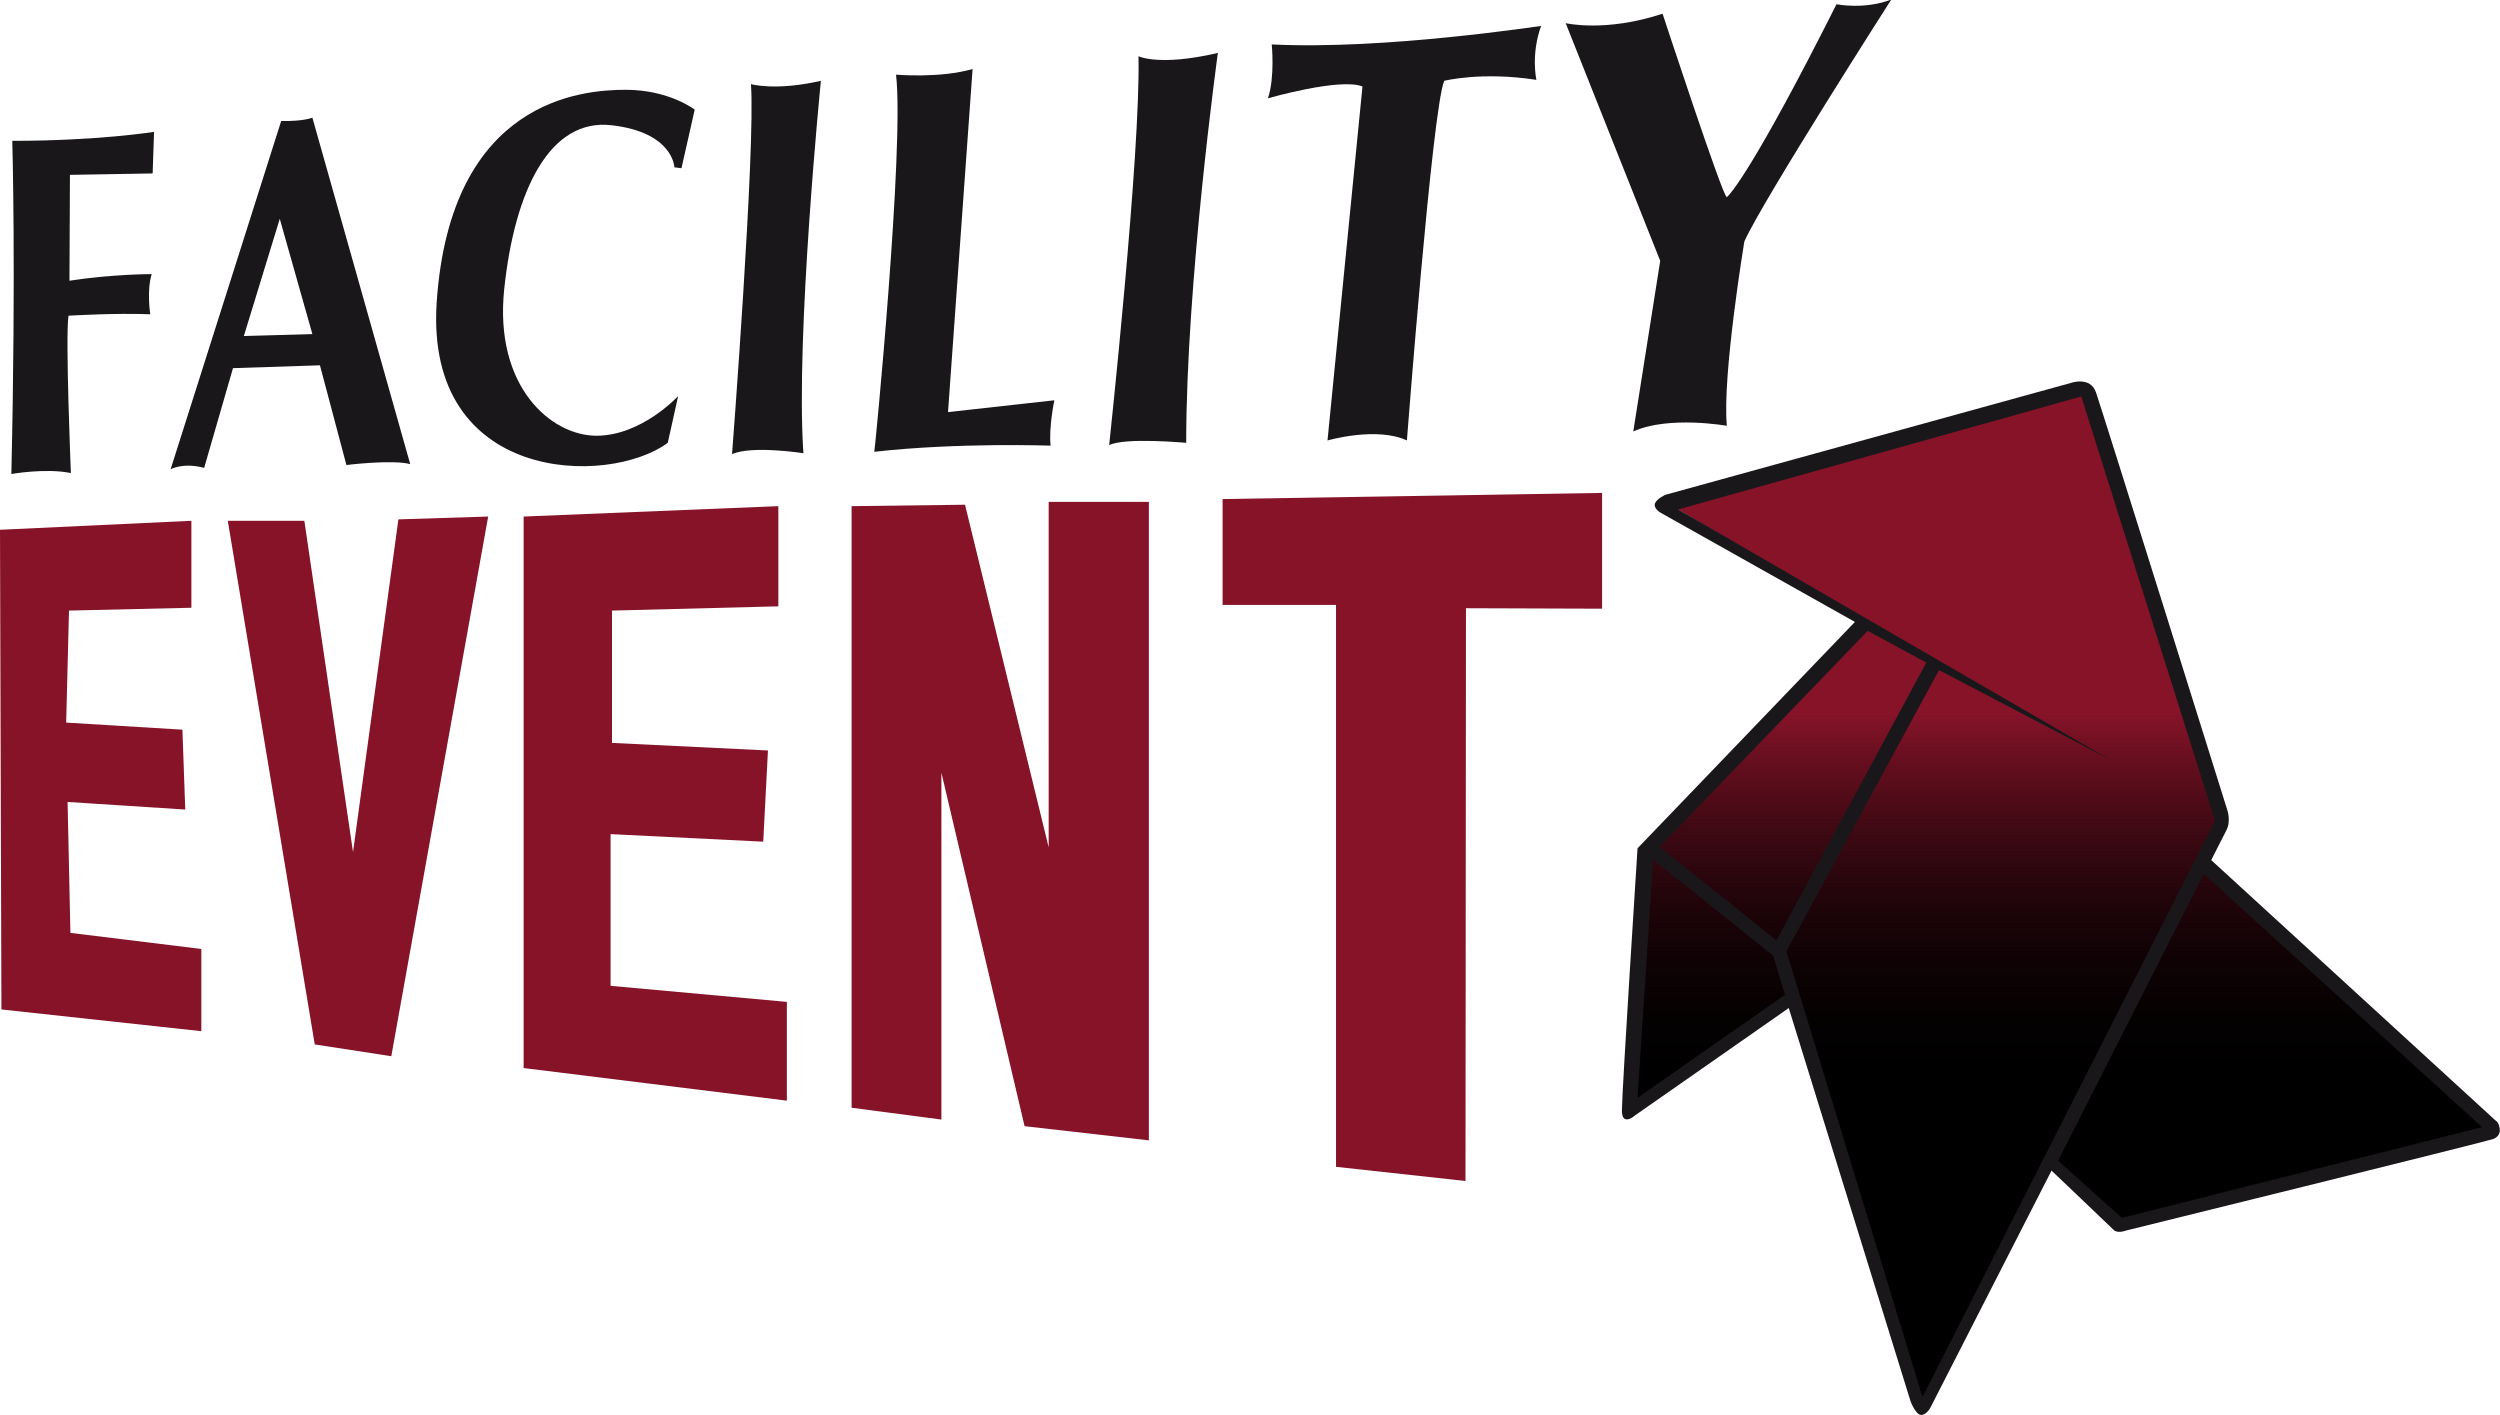 <?xml version="1.0" encoding="utf-8"?>
<!-- Generator: Adobe Illustrator 24.3.0, SVG Export Plug-In . SVG Version: 6.00 Build 0)  -->
<svg version="1.1" id="Calque_1" xmlns="http://www.w3.org/2000/svg" xmlns:xlink="http://www.w3.org/1999/xlink" x="0px" y="0px"
	 viewBox="0 0 529 299.4" style="enable-background:new 0 0 529 299.4;" xml:space="preserve">
<style type="text/css">
	.st0{fill:#1A171B;}
	.st1{fill:#871329;}
	.st2{fill:url(#SVGID_1_);}
</style>
<g>
	<path class="st0" d="M32.6,27.9c0,0-11.7,1.9-30,1.9c0,0,0.8,27.5-0.2,70.5c0,0,7.3-1.3,12.6-0.2c0,0-1.2-29-0.5-33.3
		c0,0,10-0.6,17.3-0.3c0,0-0.8-4.9,0.3-8.5c0,0-8.4,0-17.4,1.4l0.1-22.4l17.5-0.3L32.6,27.9z"/>
	<path class="st0" d="M66.1,24.9c0,0-1.8,0.8-6.6,0.7L36.1,99.3c0,0,2.6-1.5,7.1-0.3l6.1-21.1l18.4-0.6l5.6,21.1
		c0,0,9.6-1.2,13.5-0.2L66.1,24.9z M51.6,71.1l7.6-24.8l6.9,24.4L51.6,71.1z"/>
	<path class="st0" d="M147,23.2c0,0-5.4-4.2-14.6-4.2c-9.1,0-37.1,2-40,45c-2.5,38.3,36.3,39,48.9,29.7l2.2-9.9
		c0,0-7.7,8.4-17.3,8.4c-9.6,0-21.7-10.4-19.5-31.1c2.2-20.8,9.6-36.1,22.7-34.6c13.1,1.5,13.3,8.9,13.3,8.9l1.5,0.2L147,23.2z"/>
	<path class="st0" d="M158.9,17.8c0,0,5.2,1.5,14.8-0.7c0,0-5.4,54.1-3.7,78.8c0,0-10.9-1.7-15.1,0.2
		C154.9,96.1,159.9,31.1,158.9,17.8z"/>
	<path class="st0" d="M189.6,15.8c0,0,9.4,0.8,16.2-1.2l-5.2,72.6l22.5-2.5c0,0-1.2,5.7-0.8,9.6c0,0-19.5-0.7-37.3,1.3
		C185.1,95.7,191.4,30.9,189.6,15.8z"/>
	<path class="st0" d="M240.9,11.9c0,0,4.4,2.2,16.8-0.7c0,0-6.7,48.5-6.7,82.5c0,0-13.1-1.2-16.3,0.5
		C234.7,94.1,241.4,32.1,240.9,11.9z"/>
	<path class="st0" d="M269.1,9.4c0,0,0.7,6.9-0.8,11.4c0,0,15.3-4.4,20-2.5l-7.4,74.9c0,0,10.4-3,16.8,0c0,0,5.4-70.4,7.9-76.1
		c0,0,7.9-2,19.5-0.2c0,0-1.2-5.4,1-11.4C326.2,5.4,293.3,10.6,269.1,9.4z"/>
	<path class="st0" d="M331.3,4.9c0,0,8.4,2,20.5-2c0,0,12.9,39.3,13.6,38.8c0.7-0.5,5.9-6.4,23.2-40.8c0,0,5.9,1.2,11.6-1
		c0,0-27.2,42.5-31.1,51.2c0,0-4.7,28.4-3.7,39c0,0-12.3-2.2-19.8,1.2l5.7-36.1L331.3,4.9z"/>
	<polygon class="st1" points="40.5,128.6 40.5,110.2 0,112.1 0.3,213.6 42.6,218.2 42.6,200.8 14.9,197.4 14.3,169.7 39.2,171.3 
		38.6,154.4 14,152.9 14.6,129.2 	"/>
	<polygon class="st1" points="48.2,110.2 64.4,110.2 74.7,180.3 84.3,109.9 103.3,109.3 82.8,223.5 66.6,221 	"/>
	<polygon class="st1" points="110.8,109.3 164.7,107.1 164.7,128.3 129.5,129.2 129.5,157.2 162.5,158.8 161.5,178.1 129.2,176.5 
		129.2,208.6 166.5,212 166.5,232.9 110.8,226 	"/>
	<polygon class="st1" points="180.2,107.1 180.2,234.4 199.2,236.9 199.2,163.5 216.8,238.3 243.1,241.3 243.1,106.2 221.9,106.2 
		221.9,179.3 204.2,106.8 	"/>
	<polygon class="st1" points="258.7,105.6 258.7,128 282.7,128 282.7,246.9 310.1,249.9 310.2,128.7 339,128.8 339,104.3 	"/>
	<g>
		<linearGradient id="SVGID_1_" gradientUnits="userSpaceOnUse" x1="436.202" y1="83.186" x2="436.202" y2="297.717">
			<stop  offset="0" style="stop-color:#871329"/>
			<stop  offset="0.315" style="stop-color:#871329"/>
			<stop  offset="0.366" style="stop-color:#640E1E"/>
			<stop  offset="0.428" style="stop-color:#400913"/>
			<stop  offset="0.491" style="stop-color:#24050B"/>
			<stop  offset="0.554" style="stop-color:#100205"/>
			<stop  offset="0.617" style="stop-color:#040101"/>
			<stop  offset="0.68" style="stop-color:#000000"/>
			<stop  offset="1" style="stop-color:#000000"/>
		</linearGradient>
		<polygon class="st2" points="353.4,106.8 440.6,83.2 469.9,173.4 465.7,183 527.5,239.1 449.8,259.5 434.4,246.1 407.1,297.7 
			378.7,211.6 344.9,234.5 348,180.5 395.1,131.7 		"/>
		<path class="st0" d="M528.5,237.5L467.9,182c0,0,2.1-4.2,3.2-6.3c1.1-2.1,0.1-4.6,0.1-4.6s-26.5-84.7-27.7-88.1
			c-1.2-3.4-5.2-2-5.2-2l-85.9,23.7c0,0-1.8,0.8-2.2,1.8c-0.4,1.1,1.2,2,1.2,2l41.1,23.1l-46,47.9c0,0-3.3,51.5-3.3,55.3
			c-0.1,3.8,2.8,1.2,2.8,1.2l32.5-22.7l25.8,83.3c0,0,1.1,2.8,2.2,2.8c1.2,0,2-1.6,2-1.6l25.6-50.1c0,0,12.2,11.6,13.1,12.5
			c0.8,0.9,2.6,0.2,2.6,0.2s75.4-18.6,77.8-19.4C530,240,528.5,237.5,528.5,237.5z M395.2,133.5l12.4,6.7L375.9,199l-24.7-19.8
			L395.2,133.5z M346.5,232.3l3.3-50.4l25.4,20.3l2.5,8.3L346.5,232.3z M406.8,295.6L378,201.3l32.3-59.5l36.1,18.9l-91.3-52.9
			l85.3-23.9l28.3,89.8L406.8,295.6z M449,257.7l-13.5-12.1l30.8-60.7l58.9,53.6L449,257.7z"/>
	</g>
</g>
</svg>
